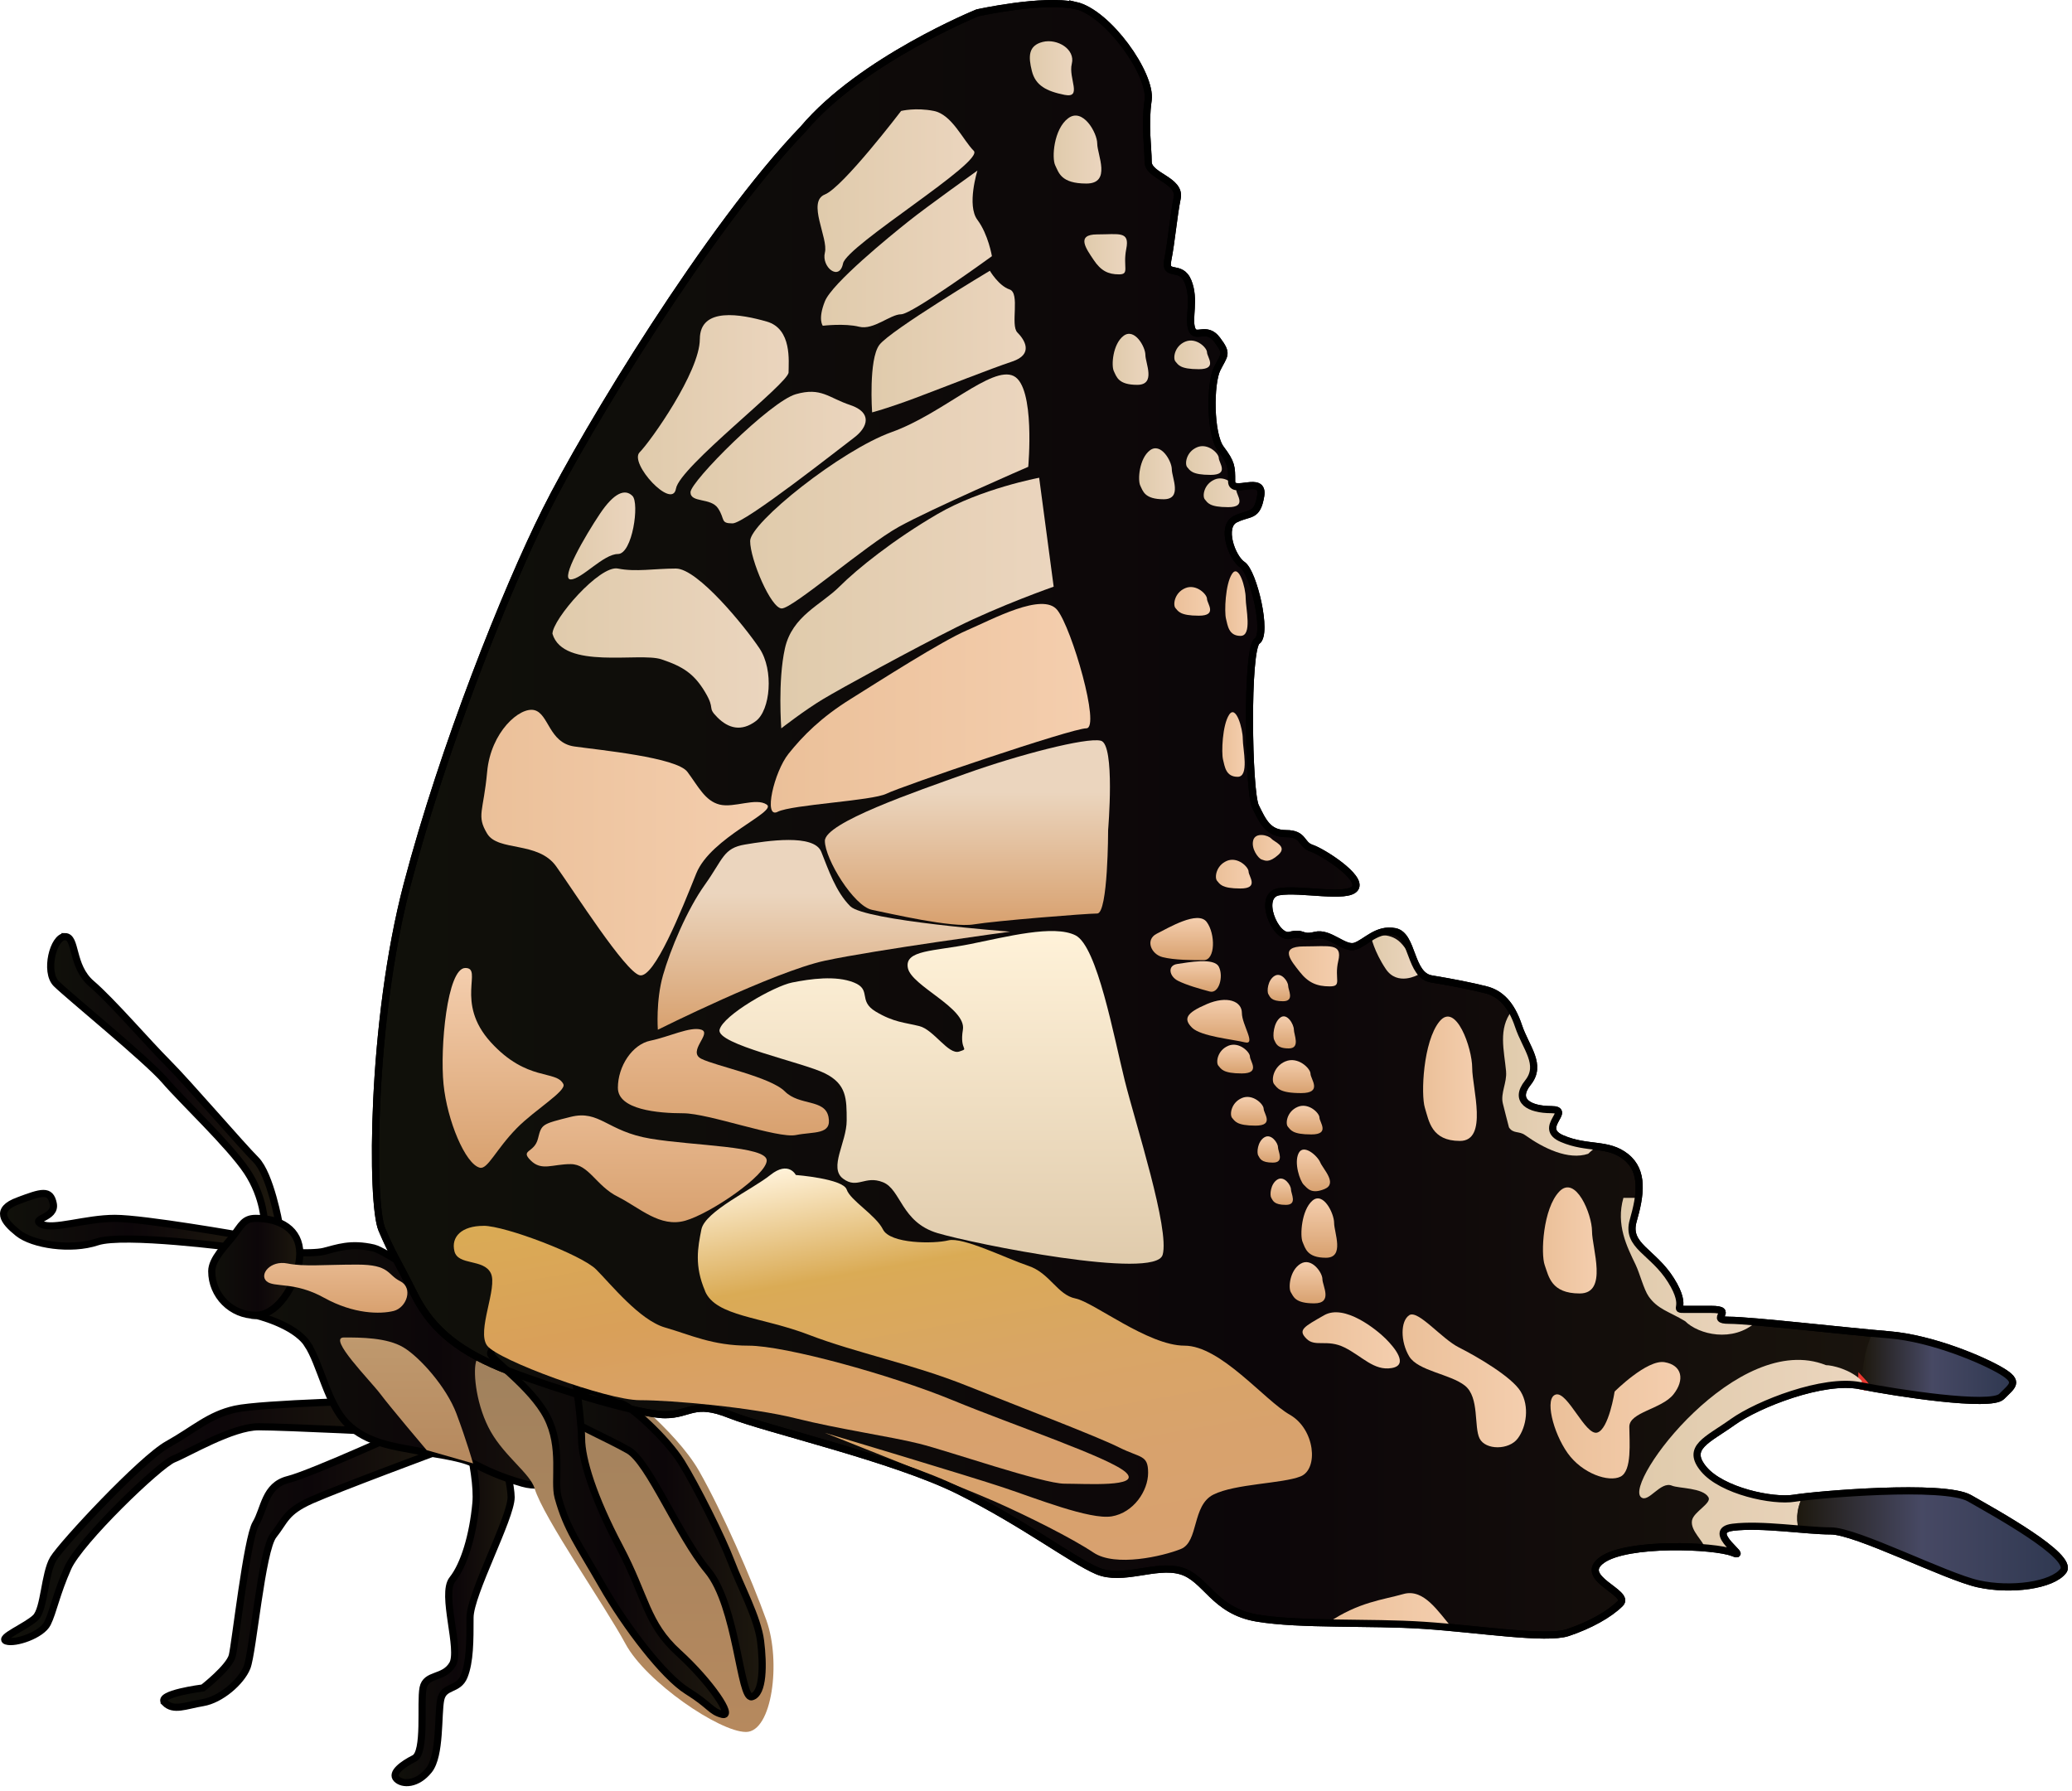 
        <svg xmlns:rdf="http://www.w3.org/1999/02/22-rdf-syntax-ns#" xmlns="http://www.w3.org/2000/svg" xmlns:cc="http://creativecommons.org/ns#" xmlns:xlink="http://www.w3.org/1999/xlink" xmlns:dc="http://purl.org/dc/elements/1.1/" x="0px" y="0px" width="501" height="433" viewBox="0 0 501 433" xml:space="preserve">
            <title>Papilio glaucus (Eastern Tiger Swallowtail Butterfly)</title>
            <desc xmlns:ian_image_library="https://ian.umces.edu/media-library/">
                <ian_image_library:title>Papilio glaucus (Eastern Tiger Swallowtail Butterfly)</ian_image_library:title>
                <ian_image_library:descr>Illustration of Papilio glaucus (Eastern Tiger Swallowtail Butterfly)</ian_image_library:descr>
                <ian_image_library:scene>
                    <ian_image_library:contains>Eastern, tiger, swallowtail, butterfly, Arthropoda, Insecta, Lepidoptera, Papilionoidae, Papilio, glaucus</ian_image_library:contains>
                    <ian_image_library:when>2004-09-11</ian_image_library:when>
                </ian_image_library:scene>
            </desc>
            
 <defs></defs>
 <linearGradient id="ian_symbols_bbc74db1854555a4fdca8a710c428e0e" y2="261.26" gradientUnits="userSpaceOnUse" x2="67.521" y1="261.26" x1="12.253">
  <stop stop-color="#10100A" offset=".017"/>
  <stop stop-color="#0C0609" offset=".528"/>
  <stop stop-color="#1D180E" offset="1"/>
 </linearGradient>
 <path stroke="#000" stroke-width="1.728" d="m15.726 226.48c-2.845 0-4.968 8.512-2.133 11.357 2.845 2.835 21.993 18.449 26.259 23.417 4.256 4.965 15.603 15.613 19.869 21.993 4.252 6.389 4.252 12.778 4.252 12.778h3.548s-2.126-12.07-5.677-15.614c-3.544-3.544-16.326-18.448-21.291-23.417-4.968-4.965-13.48-14.901-18.448-19.157-4.958-4.26-3.544-11.36-6.379-11.36z" fill="url(#ian_symbols_bbc74db1854555a4fdca8a710c428e0e)"/>
 <linearGradient id="ian_symbols_d5fcc781d6653814a159abc8d0426c1e" y2="295.14" gradientUnits="userSpaceOnUse" x2="59.008" y1="295.14" x1=".864">
  <stop stop-color="#10100A" offset=".017"/>
  <stop stop-color="#0C0609" offset=".528"/>
  <stop stop-color="#1D180E" offset="1"/>
 </linearGradient>
 <path stroke="#000" stroke-width="1.728" d="m4.369 290.35c-5.681 2.12-3.544 4.965 0 7.8 3.541 2.846 12.778 4.267 19.154 2.134 6.382-2.134 33.353 1.421 33.353 1.421l2.133-2.843s-24.125-4.259-31.226-4.259c-7.102 0-14.902 2.845-17.737 1.425-2.831-1.425 3.547-1.425 2.835-4.969-.713-3.54-2.836-2.83-8.512-.70z" fill="url(#ian_symbols_d5fcc781d6653814a159abc8d0426c1e)"/>
 <linearGradient id="ian_symbols_a52a507d5a686dc40d6a78ac1c328d61" y2="383.76" gradientUnits="userSpaceOnUse" x2="123.58" y1="383.76" x1="95.53">
  <stop stop-color="#10100A" offset=".017"/>
  <stop stop-color="#0C0609" offset=".528"/>
  <stop stop-color="#1D180E" offset="1"/>
 </linearGradient>
 <path stroke="#000" stroke-width="1.728" d="m117.91 336.48s5.677 20.579 5.677 25.547c0 4.969-9.94 23.427-9.94 29.094 0 5.681 0 10.645-1.417 14.192-1.421 3.544-4.965 2.122-5.677 5.677-.715 3.548 0 13.48-2.835 17.027-2.845 3.554-6.389 3.554-7.81 2.134-1.414-1.425 1.421-3.548 4.257-4.969 2.845-1.424 1.42-13.48 2.132-17.037.712-3.544 4.969-2.12 7.102-5.678 2.123-3.544-2.845-17.023 0-20.571 2.832-3.544 4.965-10.645 5.677-18.459.712-7.8-4.267-24.125-4.267-24.125l7.1-2.82z" fill="url(#ian_symbols_a52a507d5a686dc40d6a78ac1c328d61)"/>
 <linearGradient id="ian_symbols_0bc57928090b228489cfc8044a755ccc" y2="378.9" gradientUnits="userSpaceOnUse" x2="106.55" y1="378.9" x1="39.584">
  <stop stop-color="#10100A" offset=".017"/>
  <stop stop-color="#0C0609" offset=".528"/>
  <stop stop-color="#1D180E" offset="1"/>
 </linearGradient>
 <path stroke="#000" stroke-width="1.728" d="m39.852 411.69c2.123 2.134 4.968.712 9.224 0 4.257-.702 9.225-4.969 10.646-8.513 1.421-3.547 3.544-28.381 6.389-31.928 2.835-3.544 2.835-5.678 9.225-8.522 6.378-2.836 31.216-12.06 31.216-12.06l-6.389-5.677s-24.828 11.356-30.505 12.768c-5.684 1.425-5.684 7.102-7.813 10.646-2.123 3.558-4.969 29.104-5.674 31.939-.715 2.834-7.095 7.8-7.095 7.8s-11.355 1.42-9.221 3.54z" fill="url(#ian_symbols_0bc57928090b228489cfc8044a755ccc)"/>
 <linearGradient id="ian_symbols_9c1d6fadc9128344c96012b42379cd81" y2="367.77" gradientUnits="userSpaceOnUse" x2="97.327" y1="367.77" x1="1.131">
  <stop stop-color="#10100A" offset=".017"/>
  <stop stop-color="#0C0609" offset=".528"/>
  <stop stop-color="#1D180E" offset="1"/>
 </linearGradient>
 <path stroke="#000" stroke-width="1.728" d="m93.783 338.6s-30.518.709-36.908 2.133c-6.389 1.411-9.933 4.955-16.322 8.513-6.379 3.544-25.54 24.125-27.673 27.683-2.123 3.544-2.123 12.066-4.256 14.189-2.133 2.133-9.224 4.968-7.102 5.681 2.133.708 8.522-1.425 9.947-4.256 1.411-2.846 2.123-7.102 4.968-13.494 2.832-6.379 21.993-24.835 25.537-26.259 3.544-1.411 14.196-7.8 20.582-7.8 6.389 0 34.771 1.421 34.771 1.421l-3.544-7.8z" fill="url(#ian_symbols_9c1d6fadc9128344c96012b42379cd81)"/>
 <linearGradient id="ian_symbols_19a84d1247612194d19c5ae86baa2122" y2="330.17" gradientUnits="userSpaceOnUse" x2="144.88" y1="330.17" x1="61.844">
  <stop stop-color="#10100A" offset=".017"/>
  <stop stop-color="#0C0609" offset=".528"/>
  <stop stop-color="#1D180E" offset="1"/>
 </linearGradient>
 <path stroke="#000" stroke-width="1.728" d="m74.322 325c3.209 4.815 4.806 14.429 9.612 19.231 4.816 4.806 12.025 5.605 16.032 6.402 4 .807 11.206 1.606 14.419 3.21 3.2 1.597 6.378 3.199 11.991 4.806 5.613 1.597 10.389-1.606 13.599-.807 3.2.807 4.904-19.245 4.904-19.245s-48.919-35.526-54.525-36.829c-5.613-1.296-8.813.01-12.022.807-3.203.796-12.813 0-12.813 0l-3.675 15.451c.009 0 9.287 2.17 12.487 6.97z" fill="url(#ian_symbols_19a84d1247612194d19c5ae86baa2122)"/>
 <linearGradient id="ian_symbols_5806ca0e702b2bf4c5965047d7ece982" y2="327.72" gradientUnits="userSpaceOnUse" x2="150.94" y1="418.79" x1="150.94">
  <stop stop-color="#B6895E" offset="0"/>
  <stop stop-color="#A0815D" offset="1"/>
 </linearGradient>
 <path d="m180.36 418.79c6.372 0 8.512-17.028 4.968-26.961-3.558-9.937-10.659-26.259-16.326-36.195-5.684-9.946-20.582-21.29-20.582-21.29s-31.926-10.636-33.35-4.968c-.712 2.845.172 10.827 3.625 16.852 3.467 6.035 9.501 10.118 10.568 13.662 2.133 7.103 17.031 28.392 21.992 37.616 4.97 9.21 22.71 21.28 29.1 21.28z" fill="url(#ian_symbols_5806ca0e702b2bf4c5965047d7ece982)"/>
 <linearGradient id="ian_symbols_febbf39af68b7f94c1a23c62842a9203" y2="198.11" gradientUnits="userSpaceOnUse" x2="499.14" y1="198.11" x1="90.78">
  <stop stop-color="#10100A" offset=".017"/>
  <stop stop-color="#0C0609" offset=".528"/>
  <stop stop-color="#1D180E" offset="1"/>
 </linearGradient>
 <path stroke="#000" stroke-width="1.728" d="m260.04 1.355c-7.901-1.755-23.707 1.758-23.707 1.758s-28.101 11.421-42.142 28.102c-22.833 23.707-52.561 72.883-62.217 92.202-9.666 19.323-24.72 57.08-33.515 90.45-8.779 33.36-8.779 77.267-6.126 83.41 2.619 6.153 3.5 7.037 7.897 15.819 4.384 8.782 11.412 14.04 22.823 18.436 11.421 4.388 31.615 10.54 37.768 10.54 6.139 0 6.885-3.514 15.677 0 8.782 3.511 39.641 10.537 55.451 18.436 15.806 7.911 27.217 16.68 33.359 19.319 6.153 2.629 14.061-1.756 20.204 0 6.139 1.758 7.891 9.656 18.435 11.422 10.537 1.757 27.23.873 40.396 1.757 13.167.875 29.482 3.514 34.751 1.756 5.269-1.756 10.031-4.395 12.67-7.037 2.63-2.626-10.54-6.14-4.394-10.537 6.152-4.385 27.217-3.51 31.614-1.755 4.395 1.755-7.026-5.259 0-6.143 7.023-.871 17.564.884 23.704.884 6.152 0 27.729 11.033 35.635 12.788 7.911 1.759 17.932.378 20.571-3.135 2.629-3.511-16.552-14.051-22.704-17.564-6.144-3.51-37.02-.871-42.28 0-5.272.884-17.555-1.755-21.952-7.023-4.385-5.259.884-7.015 7.026-11.412 6.153-4.384 21.949-10.537 30.724-8.781 8.8 1.755 31.622 5.269 34.262 2.629 2.629-2.629 4.381-3.514 0-6.143-4.395-2.64-16.69-7.908-27.217-8.779-10.551-.874-33.374-3.513-38.643-3.513s1.752-2.63-4.395-2.63h-6.143c-3.523 0 .874 0-3.523-7.027-4.375-7.023-10.905-8.285-9.15-14.429 1.759-6.139 2.643-11.917-1.755-15.428-4.395-3.514-9.288-1.758-15.431-4.397-6.156-2.629 2.629-7.024-2.64-7.024-5.259 0-9.146-2.123-5.637-6.521 3.51-4.384-.506-8.404-2.261-13.673s-4.396-7.901-7.908-8.782c-3.514-.884-7.897-1.758-13.17-2.629-5.27-.884-4.385-10.537-8.779-11.421-4.391-.875-7.027 2.639-9.655 3.51-2.64.884-6.153-3.51-9.657-2.625-3.523.871-2.649-.884-6.149 0-3.514.871-7.911-9.667-2.629-10.541 5.255-.885 16.681 1.758 18.436-.885 1.755-2.639-7.908-8.782-10.551-9.653-2.63-.874-1.756-3.513-6.14-3.513-4.388 0-5.646-3.007-7.392-6.518-1.769-3.514-2.265-38.274.364-40.033 2.64-1.755-.878-16.68-3.514-18.435-2.629-1.758-5.269-9.289-1.755-11.043 3.514-1.759 5.269-.378 6.153-5.637.874-5.269-7.027 0-7.027-3.513 0-3.514 0-4.398-2.64-7.909-2.629-3.513-2.629-15.798-.87-19.309 1.755-3.514 2.629-3.514 0-7.027-2.644-3.514-5.272 0-6.144-2.64-.884-2.628.871-7.027-.884-11.411s-5.775-.875-4.897-5.269c.878-4.398 1.381-10.541 2.268-14.935.875-4.384-7.023-5.269-7.023-8.771 0-3.514-.884-8.783 0-14.936.84-6.207-9.7-21.129-17.6-22.887z" fill="url(#ian_symbols_febbf39af68b7f94c1a23c62842a9203)"/>
 <linearGradient id="ian_symbols_9dd099b9d7786264216711455f4f63e3" y2="261.94" gradientUnits="userSpaceOnUse" x2="386.12" y1="261.94" x1="363.25">
  <stop stop-color="#E0CBAC" offset=".017"/>
  <stop stop-color="#EBD5BE" offset="1"/>
 </linearGradient>
 <path d="m364.16 259.12c.24 2.616-1.366 5.214-.787 7.658.497 2.069 1.036 4.043 1.489 5.829 1.057 1.596 2.394.8 3.889 1.856 4.481 3.199 10.476 6.129 15.269 4.522.584-.581 1.319-1.161 2.093-1.785-2.545-.335-5.326-.551-8.407-1.877-6.156-2.629 2.629-7.024-2.64-7.024-5.259 0-9.146-2.123-5.637-6.521 3.51-4.384-.506-8.404-2.261-13.673-.473-1.414-1.013-2.629-1.617-3.686-3.36 4.36-1.85 9.57-1.38 14.7z" fill="url(#ian_symbols_9dd099b9d7786264216711455f4f63e3)"/>
 <linearGradient id="ian_symbols_fd24cf0f954b2cf475ea6f5b6833c83e" y2="306.18" gradientUnits="userSpaceOnUse" x2="424.63" y1="306.18" x1="391.92">
  <stop stop-color="#E0CBAC" offset=".017"/>
  <stop stop-color="#EBD5BE" offset="1"/>
 </linearGradient>
 <path d="m395.52 305.89c.948 1.971 1.951 5.906 3.103 7.563 2.187 3.136 4.903 3.642 8.809 5.991 3.28 3.277 11.59 5.258 17.193.195-2.92-.249-5.256-.397-6.521-.397-5.269 0 1.752-2.63-4.395-2.63h-6.143c-3.523 0 .874 0-3.523-7.027-4.375-7.023-10.905-8.285-9.15-14.429.551-1.883 1.002-3.75 1.242-5.515h-3.602c-1.86 6.52.86 11.82 2.99 16.25z" fill="url(#ian_symbols_fd24cf0f954b2cf475ea6f5b6833c83e)"/>
 <linearGradient id="ian_symbols_d94ad139adcfb8e429006e1582861c8a" y2="389.39" gradientUnits="userSpaceOnUse" x2="351.06" y1="389.39" x1="321.05">
  <stop stop-color="#EBC099" offset="0"/>
  <stop stop-color="#F4CEAE" offset="1"/>
 </linearGradient>
 <path d="m321.06 392.41c7.753.152 16.049.108 23.284.594 2.178.14 4.438.335 6.724.551-3.327-3.837-6.777-9.538-11.756-8.113-4.95 1.42-10.77 1.89-18.24 6.97z" fill="url(#ian_symbols_d94ad139adcfb8e429006e1582861c8a)"/>
 <linearGradient id="ian_symbols_9034bc3f6b06f0a4f191a4ce78f993da" y2="330.51" gradientUnits="userSpaceOnUse" x2="486.63" y1="330.51" x1="450.16">
  <stop stop-color="#1D180E" offset="0"/>
  <stop stop-color="#474964" offset=".466"/>
  <stop stop-color="#2F3851" offset="1"/>
 </linearGradient>
 <path d="m483.97 331.53c-4.395-2.64-16.69-7.908-27.217-8.779-1.199-.098-2.565-.216-4.03-.368-1.681 3.608-2.318 7.598-2.563 11.496.43.456.828.928 1.128 1.468 9.656 1.819 30.194 4.827 32.682 2.326 2.63-2.64 4.38-3.52 0-6.15z" fill="url(#ian_symbols_9034bc3f6b06f0a4f191a4ce78f993da)"/>
 <path stroke="#E9372F" stroke-width="1.728" d="m451.28 335.35c-.3-.54-.698-1.012-1.128-1.468-.013.422-.036.831-.047 1.238.39.08.77.15 1.18.23z" fill="none"/>
 <linearGradient id="ian_symbols_f0c366db58885aa4851da07eaa9b2c92" y2="352.27" gradientUnits="userSpaceOnUse" x2="450.16" y1="352.27" x1="396.37">
  <stop stop-color="#E0CBAC" offset=".017"/>
  <stop stop-color="#EBD5BE" offset="1"/>
 </linearGradient>
 <path d="m396.81 362.03c1.788 1.488 4.675-3.985 7.476-2.791 1.627.682 7.479.466 8.815 2.805.817 1.451-3.587 3.51-3.976 5.579-.486 2.534 2.929 5.106 3.027 6.659 3.099.26 5.623.668 6.831 1.154 4.395 1.755-7.026-5.259 0-6.143 4.543-.57 10.561-.034 15.904.408-.743-2.939-.152-5.431.895-7.692-.78.098-1.422.192-1.873.257-5.272.884-17.555-1.755-21.952-7.023-4.385-5.259.884-7.015 7.026-11.412 6.153-4.384 21.949-10.537 30.724-8.781.126.02.277.043.405.073.011-.407.034-.816.047-1.238-2.643-2.758-7.178-3.79-8.646-3.79-21.3-8.52-48.98 28.37-44.71 31.93z" fill="url(#ian_symbols_f0c366db58885aa4851da07eaa9b2c92)"/>
 <linearGradient id="ian_symbols_dd770b2bc835e7740996f745c3c9638a" y2="372.11" gradientUnits="userSpaceOnUse" x2="499.14" y1="372.11" x1="434.55">
  <stop stop-color="#1D180E" offset="0"/>
  <stop stop-color="#474964" offset=".466"/>
  <stop stop-color="#2F3851" offset="1"/>
 </linearGradient>
 <path d="m476.19 362.26c-5.623-3.21-31.939-1.27-40.407-.257-1.047 2.262-1.638 4.753-.895 7.692 2.902.249 5.646.476 7.8.476 6.152 0 27.729 11.033 35.635 12.788 7.911 1.759 17.932.378 20.571-3.135 2.63-3.5-16.55-14.04-22.7-17.56z" fill="url(#ian_symbols_dd770b2bc835e7740996f745c3c9638a)"/>
 <linearGradient id="ian_symbols_ae66d8da26ea44f4011709432be63bfc" y2="46.097" gradientUnits="userSpaceOnUse" x2="235.6" y1="46.097" x1="197.68">
  <stop stop-color="#E0CBAC" offset=".017"/>
  <stop stop-color="#EBD5BE" offset="1"/>
 </linearGradient>
 <path d="m217.89 26.827s3.514-.88 7.911 0c4.385.875 7.024 7.027 9.653 9.647 2.643 2.649-30.73 22.842-31.615 27.241-.881 4.384-5.269.871-4.384-2.644.874-3.51-4.398-12.292 0-14.05 4.38-1.756 18.43-20.194 18.43-20.194z" fill="url(#ian_symbols_ae66d8da26ea44f4011709432be63bfc)"/>
 <linearGradient id="ian_symbols_b0846eb9ff19a8c445ecf55ec219dfff" y2="60.19" gradientUnits="userSpaceOnUse" x2="239.84" y1="60.19" x1="198.52">
  <stop stop-color="#E0CBAC" offset=".017"/>
  <stop stop-color="#EBD5BE" offset="1"/>
 </linearGradient>
 <path d="m239.84 61.945s-.874-5.269-3.503-8.782c-2.64-3.513 0-11.917 0-11.917s-12.306 8.782-16.69 12.296c-4.401 3.5-18.438 14.921-20.193 19.319-1.755 4.385-.506 5.907-.506 5.907s5.251-.638 8.772.236c3.523.884 7.526-3.007 10.169-3.007 2.63-.001 21.95-14.052 21.95-14.052z" fill="url(#ian_symbols_b0846eb9ff19a8c445ecf55ec219dfff)"/>
 <linearGradient id="ian_symbols_742326cf763de28439bc02efa530f9fc" y2="82.591" gradientUnits="userSpaceOnUse" x2="248.01" y1="82.591" x1="210.72">
  <stop stop-color="#E0CBAC" offset=".017"/>
  <stop stop-color="#EBD5BE" offset="1"/>
 </linearGradient>
 <path d="m210.87 99.713s-.884-12.802 1.755-16.316c2.626-3.51 26.715-17.928 26.715-17.928s2.126 3.632 4.762 4.516c2.64.871.139 8.651 1.897 10.409 1.755 1.755 4.006 5.269-1.253 7.024-5.269 1.758-16.312 6.142-23.339 8.782-7.03 2.629-10.54 3.513-10.54 3.513z" fill="url(#ian_symbols_742326cf763de28439bc02efa530f9fc)"/>
 <linearGradient id="ian_symbols_be51c63d0d28bed4219d63beb40276d2" y2="118.84" gradientUnits="userSpaceOnUse" x2="248.9" y1="118.84" x1="181.38">
  <stop stop-color="#E0CBAC" offset=".017"/>
  <stop stop-color="#EBD5BE" offset="1"/>
 </linearGradient>
 <path d="m189.04 147.12c2.646 0 20.308-15.289 28.216-19.688 7.898-4.394 31.369-14.557 31.369-14.557s1.755-19.32-3.514-21.949c-5.269-2.64-17.187 9.15-29.482 13.544-12.295 4.385-34.244 21.949-34.244 26.336-.02 4.41 5.02 16.32 7.64 16.32z" fill="url(#ian_symbols_be51c63d0d28bed4219d63beb40276d2)"/>
 <linearGradient id="ian_symbols_c0f1943b5d2d07443d4808c65091ccf2" y2="145.81" gradientUnits="userSpaceOnUse" x2="254.77" y1="145.81" x1="188.69">
  <stop stop-color="#E0CBAC" offset=".017"/>
  <stop stop-color="#EBD5BE" offset="1"/>
 </linearGradient>
 <path d="m188.91 176.11s-.875-11.421.881-19.329c1.758-7.901 8.782-10.527 13.17-14.925 4.394-4.384 13.176-11.412 23.713-17.554 10.53-6.153 24.592-8.782 24.592-8.782l3.507 26.336s-12.938 4.536-23.465 9.794c-10.543 5.269-27.973 14.793-32.357 17.433-4.39 2.63-10.03 7.02-10.03 7.02z" fill="url(#ian_symbols_c0f1943b5d2d07443d4808c65091ccf2)"/>
 <linearGradient id="ian_symbols_c63a2110eb46cf4491bd89327bcb1f32" y2="171.26" gradientUnits="userSpaceOnUse" x2="263.63" y1="171.26" x1="186.38">
  <stop stop-color="#EBC099" offset="0"/>
  <stop stop-color="#F4CEAE" offset="1"/>
 </linearGradient>
 <path d="m188.03 196.3c-3.513 1.755-.874-9.667 2.64-14.051 3.513-4.398 7.898-8.782 14.918-13.17 7.03-4.395 22.08-14.047 28.236-16.68 6.153-2.649 18.307-9.288 21.82-4.9 3.514 4.384 10.537 28.607 7.027 28.607-3.514 0-44.785 14.041-48.295 15.796-3.51 1.75-22.83 2.63-26.35 4.39z" fill="url(#ian_symbols_c63a2110eb46cf4491bd89327bcb1f32)"/>
 <linearGradient id="ian_symbols_484a7b8b2717ddf43570f38b1cff574a" y2="178.99" gradientUnits="userSpaceOnUse" x2="233.92" y1="223.66" x1="233.92">
  <stop stop-color="#D8A16F" offset="0"/>
  <stop stop-color="#EBD5BE" offset=".719"/>
 </linearGradient>
 <path d="m265.3 220.89c2.64 0 2.64-20.204 2.64-20.204s1.755-20.7-1.759-21.581c-3.51-.874-20.189 3.51-32.485 7.908s-34.244 11.917-34.244 16.312c0 4.388 7.013 15.809 11.411 16.68 4.381.884 19.319 4.397 24.588 3.513 5.27-.87 27.22-2.63 29.84-2.63z" fill="url(#ian_symbols_484a7b8b2717ddf43570f38b1cff574a)"/>
 <linearGradient id="ian_symbols_aaee574986fb631455d3df2714765dc4" y2="97.86" gradientUnits="userSpaceOnUse" x2="190.72" y1="97.86" x1="154.24">
  <stop stop-color="#E0CBAC" offset=".017"/>
  <stop stop-color="#EBD5BE" offset="1"/>
 </linearGradient>
 <path d="m169.22 82.01c0-7.911 10.03-6.014 16.167-4.259 6.16 1.758 5.286 9.667 5.286 12.295 0 2.64-26.346 22.833-27.228 28.102-.874 5.269-11.412-6.153-8.782-8.782 2.63-2.64 14.55-19.452 14.55-27.36z" fill="url(#ian_symbols_aaee574986fb631455d3df2714765dc4)"/>
 <linearGradient id="ian_symbols_6f2e81e01ad6c1d4f1dd4c7f653d770a" y2="110.65" gradientUnits="userSpaceOnUse" x2="209.33" y1="110.65" x1="166.96">
  <stop stop-color="#E0CBAC" offset=".017"/>
  <stop stop-color="#EBD5BE" offset="1"/>
 </linearGradient>
 <path d="m192.43 95.316c6.143-1.756 7.901.884 13.163 2.628 5.275 1.769 4.391 5.269.877 7.912-3.51 2.628-26.333 20.699-29.34 20.699-3.018 0-1.755-1.012-3.514-3.646-1.755-2.639-6.659-1.259-6.659-3.877 0-2.64 19.31-21.956 25.47-23.714z" fill="url(#ian_symbols_6f2e81e01ad6c1d4f1dd4c7f653d770a)"/>
 <linearGradient id="ian_symbols_65285ebf061f4b44d58443513641cd2f" y2="156.69" gradientUnits="userSpaceOnUse" x2="185.88" y1="156.69" x1="133.59">
  <stop stop-color="#E0CBAC" offset=".017"/>
  <stop stop-color="#EBD5BE" offset="1"/>
 </linearGradient>
 <path d="m133.58 153.27c0-3.514 11.421-16.68 15.82-15.795 4.384.871 8.768 0 14.04 0 5.269 0 16.69 14.041 20.204 19.309 3.51 5.269 2.623 14.935-.884 17.574-3.514 2.629-6.649 1.755-9.288-.884-2.629-2.629-.368-1.755-2.997-6.143-2.639-4.395-5.279-6.153-10.548-7.908-5.26-1.77-23.7 2.62-26.34-6.16z" fill="url(#ian_symbols_65285ebf061f4b44d58443513641cd2f)"/>
 <linearGradient id="ian_symbols_31e68e89f85c1d249d8594609de1d16e" y2="203.74" gradientUnits="userSpaceOnUse" x2="185.68" y1="203.74" x1="116.39">
  <stop stop-color="#EBC099" offset="0"/>
  <stop stop-color="#F4CEAE" offset="1"/>
 </linearGradient>
 <path d="m117.79 201.57c-2.639-4.395-.884-5.269 0-14.935.871-9.653 7.898-15.796 11.422-14.921 3.5.881 3.5 7.897 9.653 8.782 6.142.871 24.719 2.626 27.348 6.14 2.623 3.514 4.267 7.027 7.78 7.908 3.514.875 8.772-1.755 11.395 0 2.646 1.759-13.527 7.901-17.044 16.684-3.51 8.779-10.169 25.462-13.68 24.588-3.513-.875-15.798-20.193-20.193-26.347-4.4-6.14-14.05-3.51-16.68-7.9z" fill="url(#ian_symbols_31e68e89f85c1d249d8594609de1d16e)"/>
 <linearGradient id="ian_symbols_f4bb47c07336cec4653e420d936266b5" y2="203.11" gradientUnits="userSpaceOnUse" x2="201.61" y1="248.98" x1="201.61">
  <stop stop-color="#D8A16F" offset="0"/>
  <stop stop-color="#EBD5BE" offset=".719"/>
 </linearGradient>
 <path d="m159.06 248.98s-.507-7.024 1.252-13.167c1.755-6.143 5.768-15.809 10.169-21.949 4.388-6.153 4.388-8.782 9.656-9.656 5.251-.884 16.68-2.639 18.435 1.745 1.758 4.388 3.513 9.667 7.02 13.18 3.521 3.514 38.646 6.143 38.646 6.143s-32.496 4.394-44.781 7.023c-12.31 2.66-40.41 16.7-40.41 16.7z" fill="url(#ian_symbols_f4bb47c07336cec4653e420d936266b5)"/>
 <linearGradient id="ian_symbols_2f7fa3fe745a3a74295075b87a675643" y2="234.06" gradientUnits="userSpaceOnUse" x2="121.66" y1="282.39" x1="121.66">
  <stop stop-color="#D8A16F" offset="0"/>
  <stop stop-color="#F4CEAE" offset="1"/>
 </linearGradient>
 <path d="m136.22 262.15c.81 1.627-6.905 6.207-11.226 10.602-5.076 5.16-7.081 10.074-8.967 9.603-3.511-.875-7.915-11.412-8.783-20.204-.88-8.772.868-28.091 5.272-28.091 4.385 0-2.643 8.276 6.14 17.939 8.79 9.66 15.82 6.64 17.57 10.15z" fill="url(#ian_symbols_2f7fa3fe745a3a74295075b87a675643)"/>
 <linearGradient id="ian_symbols_7df04e8a276672549de47f008a10d851" y2="269.71" gradientUnits="userSpaceOnUse" x2="156.37" y1="295.53" x1="156.37">
  <stop stop-color="#D8A16F" offset="0"/>
  <stop stop-color="#E7B88F" offset="1"/>
 </linearGradient>
 <path d="m128.32 280.6c-2.629-2.629.884-1.755 1.755-5.269.884-3.514.884-3.514 7.911-5.269 7.023-1.755 8.776 3.514 19.32 5.269 10.537 1.759 28.084 1.759 28.084 5.269 0 3.514-13.527 12.802-19.68 14.557-6.143 1.759-11.044-3.135-16.302-5.774-5.272-2.629-7.027-7.898-11.422-7.898-4.41-.01-7.03 1.75-9.67-.89z" fill="url(#ian_symbols_7df04e8a276672549de47f008a10d851)"/>
 <linearGradient id="ian_symbols_5f9fa8a2a752b4845507ea406e763636" y2="373.24" gradientUnits="userSpaceOnUse" x2="184.3" y1="373.24" x1="134.37">
  <stop stop-color="#10100A" offset=".017"/>
  <stop stop-color="#0C0609" offset=".528"/>
  <stop stop-color="#1D180E" offset="1"/>
 </linearGradient>
 <path stroke="#000" stroke-width="1.728" d="m181.77 410.28c-2.839.712-3.544-21.993-10.652-30.515-7.084-8.512-14.186-26.259-19.154-29.094-4.955-2.846-14.895-7.098-17.024-9.224-2.133-2.134 2.13-3.555 5.681-4.966 3.544-1.424 7.088 2.832 9.21 2.832 2.133 0 11.358 8.512 14.904 14.192 3.554 5.681 9.934 18.459 12.066 24.136 2.129 5.681 6.389 13.48 7.102 19.161.71 5.67.70 12.77-2.14 13.48z" fill="url(#ian_symbols_5f9fa8a2a752b4845507ea406e763636)"/>
 <linearGradient id="ian_symbols_a1aa54857114ef0431828ac979f11c47" y2="367.71" gradientUnits="userSpaceOnUse" x2="175.42" y1="367.71" x1="118.62">
  <stop stop-color="#10100A" offset=".017"/>
  <stop stop-color="#0C0609" offset=".528"/>
  <stop stop-color="#1D180E" offset="1"/>
 </linearGradient>
 <path stroke="#000" stroke-width="1.728" d="m174.67 414.54c2.845.708-2.832-7.804-10.635-14.905-7.81-7.087-7.81-13.48-14.203-25.547-6.379-12.059-9.21-21.293-9.21-26.262 0-4.964-2.846-27.669-4.969-26.957-2.133.713-17.034 3.555-17.034 6.389 0 1.401 9.869 8.04 13.649 15.323 3.837 7.412 1.59 15.506 2.673 19.448 2.13 7.803 4.968 11.347 10.645 21.294 5.67 9.933 14.895 21.992 20.572 25.536 5.67 3.54 5.67 4.96 8.5 5.68z" fill="url(#ian_symbols_a1aa54857114ef0431828ac979f11c47)"/>
 <linearGradient id="ian_symbols_e40ffc5efb6efeb429032fd48bff0ca4" y2="225.12" gradientUnits="userSpaceOnUse" x2="227.66" y1="305.57" x1="227.66">
  <stop stop-color="#E0CBAC" offset="0"/>
  <stop stop-color="#FFF2D9" offset="1"/>
 </linearGradient>
 <path d="m281.12 303.43c1.758-6.153-6.528-31.615-9.157-42.142-2.629-10.547-6.648-32.5-11.917-35.125-5.275-2.643-16.694.364-25.47 2.119-8.775 1.759-15.93 1.391-15.056 5.778.871 4.384 14.179 9.653 13.305 14.922-.881 5.282 1.751 4.397-.881 5.282-2.63.871-6.144-5.282-9.657-6.153-3.523-.884-6.153-.884-10.547-3.514-4.388-2.639-.874-5.269-5.272-7.027-4.384-1.755-10.53-.871-14.921 0-4.388.874-16.68 7.898-17.554 11.412-.884 3.523 20.193 7.911 25.462 10.55 5.269 2.619 5.269 6.14 5.269 11.411 0 5.269-4.395 11.412-.884 14.051 3.513 2.629 5.272-.884 9.656.871 4.394 1.758 4.394 9.667 13.176 12.296s52.68 11.42 54.44 5.27z" fill="url(#ian_symbols_e40ffc5efb6efeb429032fd48bff0ca4)"/>
 <linearGradient id="ian_symbols_71a63ceabd6612c4a166036d772494b2" y2="248.81" gradientUnits="userSpaceOnUse" x2="174.92" y1="274.54" x1="174.92">
  <stop stop-color="#D8A16F" offset="0"/>
  <stop stop-color="#E7B88F" offset="1"/>
 </linearGradient>
 <path d="m149.4 263.05c0-5.272 3.51-10.541 7.898-11.421 4.384-.884 9.652-3.514 12.292-2.643 2.629.884-3.517 5.282 0 7.037 3.514 1.755 16.676 4.374 20.193 7.888 3.513 3.523 9.667 1.765 10.541 6.153.881 4.395-3.514 3.514-7.901 4.395-4.395.874-21.074-5.269-27.228-5.269-6.13 0-15.79-.87-15.79-6.14z" fill="url(#ian_symbols_71a63ceabd6612c4a166036d772494b2)"/>
 <linearGradient id="ian_symbols_a00e6180ed125bf4bd27d4ad11779d29" y2="284.47" gradientUnits="userSpaceOnUse" x2="183.39" y1="371.17" x1="198.68">
  <stop stop-color="#D8A16F" offset="0"/>
  <stop stop-color="#D8A16D" offset=".225"/>
  <stop stop-color="#D9A165" offset=".463"/>
  <stop stop-color="#D9A059" offset=".657"/>
  <stop stop-color="#DAAB55" offset="1"/>
 </linearGradient>
 <path d="m116.91 296.41c-5.269 0-7.898 2.63-7.027 6.153.884 3.51 7.027 1.755 8.782 5.269 1.758 3.51-3.51 14.04-.871 17.551 2.629 3.514 28.959 13.18 36.874 13.18 7.909 0 27.228 1.756 37.765 4.398 10.531 2.626 22.819 4.374 29.86 6.129 7.027 1.755 29.846 9.667 35.119 9.667 5.269 0 18.435.884 14.921-2.63-3.513-3.514-27.078-11.411-42.01-17.564-14.925-6.152-40.529-13.18-49.297-13.18-8.796 0-14.064-2.626-20.204-4.384-6.153-1.755-13.17-10.537-16.683-14.051-3.51-3.53-21.96-10.55-27.22-10.55z" fill="url(#ian_symbols_a00e6180ed125bf4bd27d4ad11779d29)"/>
 <linearGradient id="ian_symbols_e951e0c70e324fa49d06e89828914c09" y2="274.79" gradientUnits="userSpaceOnUse" x2="233.54" y1="381.12" x1="252.29">
  <stop stop-color="#D8A16F" offset="0"/>
  <stop stop-color="#D8A26D" offset=".227"/>
  <stop stop-color="#D9A566" offset=".469"/>
  <stop stop-color="#DAAA57" offset=".716"/>
  <stop stop-color="#DAAB55" offset=".742"/>
  <stop stop-color="#FFF2D9" offset="1"/>
 </linearGradient>
 <path d="m170.48 312.21c2.629 6.152 13.676 6.152 25.087 10.54 11.415 4.384 24.952 7.024 38.132 12.293 13.166 5.269 31.615 12.295 36.873 14.935 5.269 2.629 7.037 1.745 7.037 6.143 0 4.385-3.521 9.653-8.795 10.537-5.27.874-18.436-4.397-26.333-7.023-7.905-2.643-43.026-13.17-43.026-13.17s33.37 13.17 41.271 16.68c7.898 3.514 18.436 8.772 23.704 12.286s16.69.884 21.078-.874c4.395-1.756 2.639-10.537 7.891-13.167 5.275-2.639 16.697-2.639 21.081-4.397 4.388-1.755 3.523-11.422-2.626-14.922-6.152-3.514-16.693-16.693-25.462-16.693-8.782 0-21.962-10.537-26.346-11.407-4.398-.875-6.16-6.144-11.422-7.902-5.272-1.755-15.799-7.033-19.31-6.152-3.514.874-14.067.874-15.819-2.64-1.755-3.5-7.905-7.013-8.772-9.653-.884-2.629-12.296-3.513-12.296-3.513s-1.755-3.514-6.156 0c-4.381 3.513-15.792 8.781-16.676 13.166-.87 4.38-1.74 8.77.90 14.91z" fill="url(#ian_symbols_e951e0c70e324fa49d06e89828914c09)"/>
 <linearGradient id="ian_symbols_cf32e13c0476aeb469a737cbc4447279" y2="16.505" gradientUnits="userSpaceOnUse" x2="259.67" y1="16.505" x1="249.01">
  <stop stop-color="#E0CBAC" offset=".017"/>
  <stop stop-color="#EBD5BE" offset="1"/>
 </linearGradient>
 <path d="m252.13 10.137c-3.51.884-3.51 3.524-2.629 7.027.874 3.514 3.514 4.891 7.901 5.774 4.395.875.881-4.02 1.755-7.519.89-3.523-3.51-6.153-7.03-5.282z" fill="url(#ian_symbols_cf32e13c0476aeb469a737cbc4447279)"/>
 <linearGradient id="ian_symbols_05cb6a106f3cdfb4752a886e4d9d002e" y2="36.162" gradientUnits="userSpaceOnUse" x2="266.3" y1="36.162" x1="254.77">
  <stop stop-color="#E0CBAC" offset=".017"/>
  <stop stop-color="#EBD5BE" offset="1"/>
 </linearGradient>
 <path d="m258.29 28.585c-3.517 2.629-4.017 9.653-3.136 11.411.864 1.755 1.381 4.385 7.523 4.385 6.14 0 2.629-7.013 2.629-9.653 0-2.629-3.5-8.782-7.01-6.143z" fill="url(#ian_symbols_05cb6a106f3cdfb4752a886e4d9d002e)"/>
 <linearGradient id="ian_symbols_198042a34b99a144854f40b6167146d7" y2="86.886" gradientUnits="userSpaceOnUse" x2="277.7" y1="86.886" x1="269.05">
  <stop stop-color="#E0CBAC" offset=".017"/>
  <stop stop-color="#EBD5BE" offset="1"/>
 </linearGradient>
 <path d="m271.68 81.201c-2.636 1.971-3.017 7.243-2.349 8.566.654 1.316 1.032 3.288 5.646 3.288 4.601 0 1.971-5.258 1.971-7.243 0-1.972-2.64-6.593-5.27-4.611z" fill="url(#ian_symbols_198042a34b99a144854f40b6167146d7)"/>
 <linearGradient id="ian_symbols_5db61a52d2558734c5c66b9d1486b789" y2="260.84" gradientUnits="userSpaceOnUse" x2="357.09" y1="260.84" x1="344.09">
  <stop stop-color="#EBC099" offset="0"/>
  <stop stop-color="#F4CEAE" offset="1"/>
 </linearGradient>
 <path d="m348.06 246.99c-3.952 4.816-4.529 17.659-3.534 20.872.993 3.199 1.563 8.016 8.482 8.016 6.905 0 2.963-12.832 2.963-17.652 0-4.83-3.96-16.07-7.91-11.24z" fill="url(#ian_symbols_5db61a52d2558734c5c66b9d1486b789)"/>
 <linearGradient id="ian_symbols_1c3cb7a80f4544b475f9812580222298" y2="299.94" gradientUnits="userSpaceOnUse" x2="386.07" y1="299.94" x1="373.08">
  <stop stop-color="#EBC099" offset="0"/>
  <stop stop-color="#F4CEAE" offset="1"/>
 </linearGradient>
 <path d="m377.03 288.12c-3.952 4.104-4.513 15.063-3.523 17.8.982 2.737 1.553 6.842 8.458 6.842 6.93 0 2.977-10.949 2.977-15.054-.01-4.12-3.96-13.71-7.92-9.59z" fill="url(#ian_symbols_1c3cb7a80f4544b475f9812580222298)"/>
 <linearGradient id="ian_symbols_50193edcef184d440188b9fd3c66d14d" y2="114.56" gradientUnits="userSpaceOnUse" x2="284.09" y1="114.56" x1="275.44">
  <stop stop-color="#E0CBAC" offset=".017"/>
  <stop stop-color="#EBD5BE" offset="1"/>
 </linearGradient>
 <path d="m278.06 108.88c-2.619 1.971-3.007 7.24-2.339 8.556.651 1.313 1.022 3.284 5.646 3.284 4.601 0 1.972-5.258 1.972-7.239 0-1.97-2.64-6.58-5.28-4.6z" fill="url(#ian_symbols_50193edcef184d440188b9fd3c66d14d)"/>
 <linearGradient id="ian_symbols_b913f1544246f9b47d6c60734e8be1bd" y2="145.42" gradientUnits="userSpaceOnUse" x2="292.6" y1="145.42" x1="283.95">
  <stop stop-color="#EBC099" offset="0"/>
  <stop stop-color="#F4CEAE" offset="1"/>
 </linearGradient>
 <path d="m286.58 142.22c-2.629 1.107-3.007 4.071-2.355 4.816.654.732 1.039 1.839 5.653 1.839 4.601 0 1.971-2.95 1.971-4.06.01-1.12-2.62-3.71-5.26-2.6z" fill="url(#ian_symbols_b913f1544246f9b47d6c60734e8be1bd)"/>
 <linearGradient id="ian_symbols_bce26cb5fa25f89471962699415a5e4c" y2="252.62" gradientUnits="userSpaceOnUse" x2="298.65" y1="259.56" x1="298.65">
  <stop stop-color="#D8A16F" offset="0"/>
  <stop stop-color="#F4CEAE" offset="1"/>
 </linearGradient>
 <path d="m296.96 252.89c-2.629 1.11-3.014 4.074-2.349 4.816.654.732 1.036 1.853 5.646 1.853 4.614 0 1.975-2.963 1.975-4.084-.01-1.11-2.65-3.71-5.28-2.59z" fill="url(#ian_symbols_bce26cb5fa25f89471962699415a5e4c)"/>
 <linearGradient id="ian_symbols_fd4e2c30b3ed9044119b4b7fb9592f73" y2="265.24" gradientUnits="userSpaceOnUse" x2="301.98" y1="272.18" x1="301.98">
  <stop stop-color="#D8A16F" offset="0"/>
  <stop stop-color="#F4CEAE" offset="1"/>
 </linearGradient>
 <path d="m300.28 265.51c-2.629 1.11-3.007 4.07-2.349 4.816.654.732 1.043 1.854 5.646 1.854 4.61 0 1.971-2.963 1.971-4.074 0-1.11-2.63-3.71-5.27-2.6z" fill="url(#ian_symbols_fd4e2c30b3ed9044119b4b7fb9592f73)"/>
 <linearGradient id="ian_symbols_439762359574bb24b1d395aeb8b8ed07" y2="267.38" gradientUnits="userSpaceOnUse" x2="315.46" y1="274.31" x1="315.46">
  <stop stop-color="#D8A16F" offset="0"/>
  <stop stop-color="#F4CEAE" offset="1"/>
 </linearGradient>
 <path d="m313.77 267.65c-2.639 1.111-3.017 4.074-2.358 4.806.668.743 1.043 1.854 5.656 1.854 4.61 0 1.971-2.964 1.971-4.074s-2.64-3.7-5.27-2.59z" fill="url(#ian_symbols_439762359574bb24b1d395aeb8b8ed07)"/>
 <linearGradient id="ian_symbols_1119e38238640bb4c12e58cf138b9a90" y2="256.33" gradientUnits="userSpaceOnUse" x2="312.75" y1="264.32" x1="312.75">
  <stop stop-color="#D8A16F" offset="0"/>
  <stop stop-color="#F4CEAE" offset="1"/>
 </linearGradient>
 <path d="m310.81 256.64c-3.038 1.283-3.47 4.688-2.71 5.539.759.864 1.191 2.133 6.504 2.133s2.268-3.405 2.268-4.685c0-1.27-3.03-4.26-6.06-2.98z" fill="url(#ian_symbols_1119e38238640bb4c12e58cf138b9a90)"/>
 <linearGradient id="ian_symbols_29a0cad0dab4ed74c11f99287e93b4a8" y2="305.18" gradientUnits="userSpaceOnUse" x2="316.17" y1="315.16" x1="316.17">
  <stop stop-color="#D8A16F" offset="0"/>
  <stop stop-color="#F4CEAE" offset="1"/>
 </linearGradient>
 <path d="m314.48 305.57c-2.64 1.587-3.014 5.853-2.359 6.909.658 1.077 1.04 2.674 5.644 2.674 4.621 0 1.988-4.257 1.988-5.863 0-1.59-2.64-5.32-5.27-3.72z" fill="url(#ian_symbols_29a0cad0dab4ed74c11f99287e93b4a8)"/>
 <linearGradient id="ian_symbols_62131976c1c844b46135ed05e72bba8b" y2="289.77" gradientUnits="userSpaceOnUse" x2="319" y1="304.12" x1="319">
  <stop stop-color="#D8A16F" offset="0"/>
  <stop stop-color="#F4CEAE" offset="1"/>
 </linearGradient>
 <path d="m317.31 290.34c-2.626 2.296-3.004 8.429-2.356 9.957.669 1.519 1.047 3.828 5.657 3.828 4.601 0 1.971-6.123 1.971-8.418 0-2.31-2.63-7.68-5.27-5.37z" fill="url(#ian_symbols_62131976c1c844b46135ed05e72bba8b)"/>
 <linearGradient id="ian_symbols_891a77e91c0b67c4a5bc8a29d857041b" y2="277.97" gradientUnits="userSpaceOnUse" x2="317.58" y1="288.04" x1="317.58">
  <stop stop-color="#D8A16F" offset="0"/>
  <stop stop-color="#F4CEAE" offset="1"/>
 </linearGradient>
 <path d="m314 278.85c-1.175 2.359.334 6.733 1.238 7.617.905.885 1.833 2.37 5.043 1.037 3.209-1.326-.389-4.84-1.057-6.443-.67-1.61-4.05-4.58-5.22-2.22z" fill="url(#ian_symbols_891a77e91c0b67c4a5bc8a29d857041b)"/>
 <linearGradient id="ian_symbols_1168691b6c3e1504fd563ffddb296476" y2="85.806" gradientUnits="userSpaceOnUse" x2="292.6" y1="85.806" x1="283.95">
  <stop stop-color="#E0CBAC" offset=".017"/>
  <stop stop-color="#EBD5BE" offset="1"/>
 </linearGradient>
 <path d="m286.58 82.612c-2.629 1.11-3.007 4.073-2.355 4.806.654.742 1.039 1.853 5.653 1.853 4.601 0 1.971-2.963 1.971-4.074.01-1.108-2.62-3.693-5.26-2.585z" fill="url(#ian_symbols_1168691b6c3e1504fd563ffddb296476)"/>
 <linearGradient id="ian_symbols_c12e9417594c3e7469a8188c6f729973" y2="111.36" gradientUnits="userSpaceOnUse" x2="295.44" y1="111.36" x1="286.79">
  <stop stop-color="#E0CBAC" offset=".017"/>
  <stop stop-color="#EBD5BE" offset="1"/>
 </linearGradient>
 <path d="m289.42 108.16c-2.629 1.11-3.007 4.074-2.349 4.816.654.732 1.032 1.853 5.646 1.853 4.61 0 1.981-2.963 1.981-4.084 0-1.11-2.64-3.71-5.28-2.59z" fill="url(#ian_symbols_c12e9417594c3e7469a8188c6f729973)"/>
 <linearGradient id="ian_symbols_0645898603dfcb24a9621ddfeabe9ed1" y2="119.16" gradientUnits="userSpaceOnUse" x2="299.69" y1="119.16" x1="291.05">
  <stop stop-color="#E0CBAC" offset=".017"/>
  <stop stop-color="#EBD5BE" offset="1"/>
 </linearGradient>
 <path d="m293.69 115.96c-2.629 1.11-3.024 4.073-2.35 4.816.645.747 1.023 1.856 5.637 1.856 4.61 0 1.965-2.963 1.965-4.074 0-1.13-2.62-3.72-5.25-2.61z" fill="url(#ian_symbols_0645898603dfcb24a9621ddfeabe9ed1)"/>
 <linearGradient id="ian_symbols_3be5255e9fc137747d0aeddde803edd0" y2="145.96" gradientUnits="userSpaceOnUse" x2="301.66" y1="145.96" x1="296.26">
  <stop stop-color="#EBC099" offset="0"/>
  <stop stop-color="#F4CEAE" offset="1"/>
 </linearGradient>
 <path d="m297.9 138.76c-1.637 2.498-1.873 9.17-1.465 10.828.419 1.67.642 4.171 3.523 4.171 2.89 0 1.239-6.672 1.239-9.16 0-2.5-1.65-8.34-3.3-5.84z" fill="url(#ian_symbols_3be5255e9fc137747d0aeddde803edd0)"/>
 <linearGradient id="ian_symbols_eaffedfd19ce16d43188f39a7730f792" y2="180.02" gradientUnits="userSpaceOnUse" x2="300.96" y1="180.02" x1="295.54">
  <stop stop-color="#EBC099" offset="0"/>
  <stop stop-color="#F4CEAE" offset="1"/>
 </linearGradient>
 <path d="m297.2 172.82c-1.65 2.501-1.887 9.17-1.482 10.841.426 1.671.652 4.172 3.538 4.172 2.872 0 1.241-6.673 1.241-9.17 0-2.51-1.65-8.35-3.3-5.84z" fill="url(#ian_symbols_eaffedfd19ce16d43188f39a7730f792)"/>
 <linearGradient id="ian_symbols_73f4e0900c607da4e5b58841cd868f91" y2="274.76" gradientUnits="userSpaceOnUse" x2="306.77" y1="281.13" x1="306.77">
  <stop stop-color="#D8A16F" offset="0"/>
  <stop stop-color="#F4CEAE" offset="1"/>
 </linearGradient>
 <path d="m305.71 275.01c-1.641 1.017-1.887 3.73-1.465 4.408.408.679.642 1.705 3.523 1.705 2.876 0 1.239-2.718 1.239-3.74.01-1-1.64-3.39-3.29-2.37z" fill="url(#ian_symbols_73f4e0900c607da4e5b58841cd868f91)"/>
 <linearGradient id="ian_symbols_4799e9ae4e6400e44d947ea82fe4b50b" y2="284.98" gradientUnits="userSpaceOnUse" x2="309.91" y1="291.34" x1="309.91">
  <stop stop-color="#D8A16F" offset="0"/>
  <stop stop-color="#F4CEAE" offset="1"/>
 </linearGradient>
 <path d="m308.86 285.22c-1.653 1.022-1.887 3.739-1.475 4.418.418.679.645 1.701 3.517 1.701 2.893 0 1.245-2.724 1.245-3.74 0-1.02-1.64-3.39-3.28-2.38z" fill="url(#ian_symbols_4799e9ae4e6400e44d947ea82fe4b50b)"/>
 <linearGradient id="ian_symbols_536957954d874c146df4f327a0635f02" y2="235.73" gradientUnits="userSpaceOnUse" x2="309.22" y1="242.1" x1="309.22">
  <stop stop-color="#D8A16F" offset="0"/>
  <stop stop-color="#F4CEAE" offset="1"/>
 </linearGradient>
 <path d="m308.17 235.98c-1.65 1.023-1.894 3.74-1.479 4.418.412.678.648 1.701 3.534 1.701 2.879 0 1.242-2.724 1.242-3.739.01-1.03-1.66-3.4-3.29-2.38z" fill="url(#ian_symbols_536957954d874c146df4f327a0635f02)"/>
 <linearGradient id="ian_symbols_174e64907972ed9471ee5721db17f0e4" y2="245.76" gradientUnits="userSpaceOnUse" x2="310.62" y1="253.51" x1="310.62">
  <stop stop-color="#D8A16F" offset="0"/>
  <stop stop-color="#F4CEAE" offset="1"/>
 </linearGradient>
 <path d="m309.57 246.05c-1.651 1.249-1.887 4.556-1.479 5.387.422.83.658 2.069 3.523 2.069 2.889 0 1.238-3.318 1.238-4.557 0-1.23-1.63-4.13-3.28-2.9z" fill="url(#ian_symbols_174e64907972ed9471ee5721db17f0e4)"/>
 <linearGradient id="ian_symbols_6da3033bf4e5e5243dc2eeb53b0bb75b" y2="211.37" gradientUnits="userSpaceOnUse" x2="302.66" y1="211.37" x1="294.01">
  <stop stop-color="#EBC099" offset="0"/>
  <stop stop-color="#F4CEAE" offset="1"/>
 </linearGradient>
 <path d="m296.63 208.17c-2.622 1.121-3 4.084-2.342 4.816.654.743 1.032 1.853 5.646 1.853 4.61 0 1.971-2.963 1.971-4.074s-2.63-3.71-5.28-2.6z" fill="url(#ian_symbols_6da3033bf4e5e5243dc2eeb53b0bb75b)"/>
 <linearGradient id="ian_symbols_bfd5f4fe633f85d4c5972cbd166dfd42" y2="205.02" gradientUnits="userSpaceOnUse" x2="309.9" y1="205.02" x1="302.92">
  <stop stop-color="#EBC099" offset="0"/>
  <stop stop-color="#F4CEAE" offset="1"/>
 </linearGradient>
 <path d="m303.03 203.17c-.57 2.001 1.205 4.384 2.025 4.654.83.257 1.755.915 4.051-1.134 2.295-2.045-.996-3.092-1.722-3.922-.74-.83-3.79-1.6-4.36.40z" fill="url(#ian_symbols_bfd5f4fe633f85d4c5972cbd166dfd42)"/>
 <linearGradient id="ian_symbols_b70dd8d05fe25144d93e23249e6cdc05" y2="61.474" gradientUnits="userSpaceOnUse" x2="272.5" y1="61.474" x1="262.2">
  <stop stop-color="#E0CBAC" offset=".017"/>
  <stop stop-color="#EBD5BE" offset="1"/>
 </linearGradient>
 <path d="m265.3 56.677c-5.258 0-2.629 3.514-.874 6.153 1.755 2.64 3.514 3.513 6.143 3.513 2.64 0 .885-1.758 1.755-6.152.89-4.389-1.75-3.514-7.02-3.514z" fill="url(#ian_symbols_b70dd8d05fe25144d93e23249e6cdc05)"/>
 <linearGradient id="ian_symbols_b580852bc914bc0409cede9a21fb7040" y2="233.64" gradientUnits="userSpaceOnUse" x2="323.79" y1="233.64" x1="311.64">
  <stop stop-color="#EBC099" offset="0"/>
  <stop stop-color="#F4CEAE" offset="1"/>
 </linearGradient>
 <path d="m315.31 228.84c-6.217 0-3.102 3.523-1.043 6.153 2.079 2.643 4.148 3.514 7.25 3.514 3.115 0 1.036-1.755 2.069-6.143 1.04-4.39-2.07-3.52-8.28-3.52z" fill="url(#ian_symbols_b580852bc914bc0409cede9a21fb7040)"/>
 <linearGradient id="ian_symbols_f669050926862af465da1815c4b0367e" y2="129.59" gradientUnits="userSpaceOnUse" x2="153.6" y1="129.59" x1="137.35">
  <stop stop-color="#E0CBAC" offset=".017"/>
  <stop stop-color="#EBD5BE" offset="1"/>
 </linearGradient>
 <path d="m152.92 119.91c-1.765-1.758-4.395-.874-7.908 4.395-3.514 5.259-9.652 15.799-7.023 15.799 2.64 0 7.908-6.143 11.422-6.143 3.51 0 5.25-12.3 3.51-14.05z" fill="url(#ian_symbols_f669050926862af465da1815c4b0367e)"/>
 <linearGradient id="ian_symbols_d0d237b9cabf1854552adeb5056565dc" y2="231.38" gradientUnits="userSpaceOnUse" x2="342.87" y1="231.38" x1="331.51">
  <stop stop-color="#E0CBAC" offset=".017"/>
  <stop stop-color="#EBD5BE" offset="1"/>
 </linearGradient>
 <path d="m331.51 226.48s.709 3.547 3.555 7.803c2.835 4.256 7.804 1.421 7.804 1.421s-1.425-4.968-4.257-7.81c-2.83-2.83-7.09-1.41-7.09-1.41z" fill="url(#ian_symbols_d0d237b9cabf1854552adeb5056565dc)"/>
 <linearGradient id="ian_symbols_104c95418db78ff4dd27cdf33b49cfeb" y2="333.9" gradientUnits="userSpaceOnUse" x2="368.99" y1="333.9" x1="339.14">
  <stop stop-color="#EBC099" offset="0"/>
  <stop stop-color="#F4CEAE" offset="1"/>
 </linearGradient>
 <path d="m340.73 318.03c-2.123 1.411-2.123 6.379 0 9.937 2.134 3.544 9.934 4.256 13.49 7.088 3.538 2.835 2.123 9.937 3.538 12.768 1.427 2.846 7.107 2.836 9.224 0 2.14-2.831 2.852-7.8.715-11.344-2.126-3.547-10.645-8.512-14.9-10.648-4.26-2.13-9.94-9.23-12.07-7.81z" fill="url(#ian_symbols_104c95418db78ff4dd27cdf33b49cfeb)"/>
 <linearGradient id="ian_symbols_72908c4cdfbb53d455f1932097bc15f0" y2="343.41" gradientUnits="userSpaceOnUse" x2="406.3" y1="343.41" x1="374.91">
  <stop stop-color="#EBC099" offset="0"/>
  <stop stop-color="#F4CEAE" offset="1"/>
 </linearGradient>
 <path d="m386.16 346.41c2.834-.723 4.252-9.934 4.252-9.934s7.8-7.803 12.063-7.101c4.256.712 4.962 4.256 2.134 7.813-2.846 3.544-10.646 4.254-10.646 7.801 0 3.544.709 10.645-2.133 12.066-2.836 1.414-9.225-.71-12.772-5.678-3.544-4.968-5.677-13.49-2.831-14.189 2.84-.71 7.09 9.93 9.94 9.22z" fill="url(#ian_symbols_72908c4cdfbb53d455f1932097bc15f0)"/>
 <linearGradient id="ian_symbols_dea1b72a9c17fec4811c16a90577bc38" y2="221.98" gradientUnits="userSpaceOnUse" x2="285.72" y1="232.16" x1="285.72">
  <stop stop-color="#D8A16F" offset="0"/>
  <stop stop-color="#F4CEAE" offset="1"/>
 </linearGradient>
 <path d="m279.7 225.77c2.845-1.421 9.933-5.677 12.069-2.842 2.133 2.842 2.133 9.234-.702 9.234-2.846 0-7.102 0-9.946-.723-2.83-.70-4.26-4.25-1.42-5.67z" fill="url(#ian_symbols_dea1b72a9c17fec4811c16a90577bc38)"/>
 <linearGradient id="ian_symbols_b3ba86d4c1eb55a49da4b0c50ebcd1b4" y2="232.42" gradientUnits="userSpaceOnUse" x2="289.1" y1="239.81" x1="289.1">
  <stop stop-color="#D8A16F" offset="0"/>
  <stop stop-color="#F4CEAE" offset="1"/>
 </linearGradient>
 <path d="m284.71 233.08c2.49-.334 8.85-1.637 10.01.702 1.175 2.335.024 6.571-2.224 5.967-2.225-.604-5.576-1.529-7.688-2.606-2.12-1.08-2.59-3.73-.10-4.06z" fill="url(#ian_symbols_b3ba86d4c1eb55a49da4b0c50ebcd1b4)"/>
 <linearGradient id="ian_symbols_872a13a6cc348a546d3e872928c6a60d" y2="241.78" gradientUnits="userSpaceOnUse" x2="294.59" y1="252.1" x1="294.59">
  <stop stop-color="#D8A16F" offset="0"/>
  <stop stop-color="#F4CEAE" offset="1"/>
 </linearGradient>
 <path d="m291.77 242.81c-4.969 2.123-5.681 3.544-3.548 5.677 2.123 2.123 9.937 2.835 12.769 3.547 2.846.712-.709-4.256-.709-7.101 0-2.84-3.55-4.26-8.51-2.13z" fill="url(#ian_symbols_872a13a6cc348a546d3e872928c6a60d)"/>
 <linearGradient id="ian_symbols_32fc7a1ba06e936499d6859e22bbc4d3" y2="324.1" gradientUnits="userSpaceOnUse" x2="338.48" y1="324.1" x1="314.94">
  <stop stop-color="#EBC099" offset="0"/>
  <stop stop-color="#F4CEAE" offset="1"/>
 </linearGradient>
 <path d="m320.16 318.03c-4.969 2.835-6.39 3.548-4.256 5.68 2.123 2.12 4.968 0 9.218 2.12 4.263 2.137 7.094 5.681 11.363 4.968 4.246-.708.699-4.968-1.424-7.088-2.14-2.13-9.94-8.53-14.9-5.68z" fill="url(#ian_symbols_32fc7a1ba06e936499d6859e22bbc4d3)"/>
 <linearGradient id="ian_symbols_98b52515fce2ddb4856cea09129dc29f" y2="323.4" gradientUnits="userSpaceOnUse" x2="98.306" y1="353.85" x1="98.306">
  <stop stop-color="#B6895E" offset="0"/>
  <stop stop-color="#BF996E" offset="1"/>
 </linearGradient>
 <path d="m83.134 323.4c4.01 0 10.422 0 14.425 2.403 4.003 2.413 10.412 9.623 12.815 16.035 2.402 6.399 4.01 12.013 4.01 12.013l-11.219-3.21s-8.819-10.409-11.215-13.608c-2.398-3.2-12.817-13.63-8.811-13.63z" fill="url(#ian_symbols_98b52515fce2ddb4856cea09129dc29f)"/>
 <linearGradient id="ian_symbols_42c3d5ad6670cea46d8b6b8aea5c5f55" y2="306.32" gradientUnits="userSpaceOnUse" x2="72.489" y1="306.32" x1="51.199">
  <stop stop-color="#10100A" offset=".017"/>
  <stop stop-color="#0C0609" offset=".528"/>
  <stop stop-color="#1D180E" offset="1"/>
 </linearGradient>
 <path stroke="#000" stroke-width="1.728" d="m72.489 303.12c0 5.883-4.762 14.911-10.645 14.911s-10.645-4.772-10.645-10.646c0-2.953 3.317-6.133 5.248-8.6 1.927-2.457 2.454-4.182 5.397-4.182 5.883 0 10.645 2.65 10.645 8.52z" fill="url(#ian_symbols_42c3d5ad6670cea46d8b6b8aea5c5f55)"/>
 <linearGradient id="ian_symbols_a2b75ec567b546d431e1269cd7899836" y2="305.38" gradientUnits="userSpaceOnUse" x2="81.191" y1="317.41" x1="81.191">
  <stop stop-color="#D8A16F" offset="0"/>
  <stop stop-color="#E7B88F" offset="1"/>
 </linearGradient>
 <path d="m95.16 317c3.203-.811 4.806-5.606 1.597-7.21-3.2-1.606-2.41-4.01-10.409-4.01-8.016 0-12.738.551-16.858-.271-4.104-.826-6.852 2.653-5.053 4.28 1.792 1.627 6.686 0 13.896 3.996 7.218 4 13.617 4 16.827 3.21z" fill="url(#ian_symbols_a2b75ec567b546d431e1269cd7899836)"/>
 <path stroke="#000" stroke-width="1.728" d="m260.04 1.355c-7.901-1.755-23.707 1.758-23.707 1.758s-28.101 11.421-42.142 28.102c-22.833 23.707-52.561 72.883-62.217 92.202-9.666 19.323-24.72 57.08-33.515 90.45-8.779 33.36-8.779 77.267-6.126 83.41 2.619 6.153 3.5 7.037 7.897 15.819 4.384 8.782 11.412 14.04 22.823 18.436 11.421 4.388 31.615 10.54 37.768 10.54 6.139 0 6.885-3.514 15.677 0 8.782 3.511 39.641 10.537 55.451 18.436 15.806 7.911 27.217 16.68 33.359 19.319 6.153 2.629 14.061-1.756 20.204 0 6.139 1.758 7.891 9.656 18.435 11.422 10.537 1.757 27.23.873 40.396 1.757 13.167.875 29.482 3.514 34.751 1.756 5.269-1.756 10.031-4.395 12.67-7.037 2.63-2.626-10.54-6.14-4.394-10.537 6.152-4.385 27.217-3.51 31.614-1.755 4.395 1.755-7.026-5.259 0-6.143 7.023-.871 17.564.884 23.704.884 6.152 0 27.729 11.033 35.635 12.788 7.911 1.759 17.932.378 20.571-3.135 2.629-3.511-16.552-14.051-22.704-17.564-6.144-3.51-37.02-.871-42.28 0-5.272.884-17.555-1.755-21.952-7.023-4.385-5.259.884-7.015 7.026-11.412 6.153-4.384 21.949-10.537 30.724-8.781 8.8 1.755 31.622 5.269 34.262 2.629 2.629-2.629 4.381-3.514 0-6.143-4.395-2.64-16.69-7.908-27.217-8.779-10.551-.874-33.374-3.513-38.643-3.513s1.752-2.63-4.395-2.63h-6.143c-3.523 0 .874 0-3.523-7.027-4.375-7.023-10.905-8.285-9.15-14.429 1.759-6.139 2.643-11.917-1.755-15.428-4.395-3.514-9.288-1.758-15.431-4.397-6.156-2.629 2.629-7.024-2.64-7.024-5.259 0-9.146-2.123-5.637-6.521 3.51-4.384-.506-8.404-2.261-13.673s-4.396-7.901-7.908-8.782c-3.514-.884-7.897-1.758-13.17-2.629-5.27-.884-4.385-10.537-8.779-11.421-4.391-.875-7.027 2.639-9.655 3.51-2.64.884-6.153-3.51-9.657-2.625-3.523.871-2.649-.884-6.149 0-3.514.871-7.911-9.667-2.629-10.541 5.255-.885 16.681 1.758 18.436-.885 1.755-2.639-7.908-8.782-10.551-9.653-2.63-.874-1.756-3.513-6.14-3.513-4.388 0-5.646-3.007-7.392-6.518-1.769-3.514-2.265-38.274.364-40.033 2.64-1.755-.878-16.68-3.514-18.435-2.629-1.758-5.269-9.289-1.755-11.043 3.514-1.759 5.269-.378 6.153-5.637.874-5.269-7.027 0-7.027-3.513 0-3.514 0-4.398-2.64-7.909-2.629-3.513-2.629-15.798-.87-19.309 1.755-3.514 2.629-3.514 0-7.027-2.644-3.514-5.272 0-6.144-2.64-.884-2.628.871-7.027-.884-11.411s-5.775-.875-4.897-5.269c.878-4.398 1.381-10.541 2.268-14.935.875-4.384-7.023-5.269-7.023-8.771 0-3.514-.884-8.783 0-14.936.84-6.207-9.7-21.129-17.6-22.887z" fill="none"/>
</svg>
